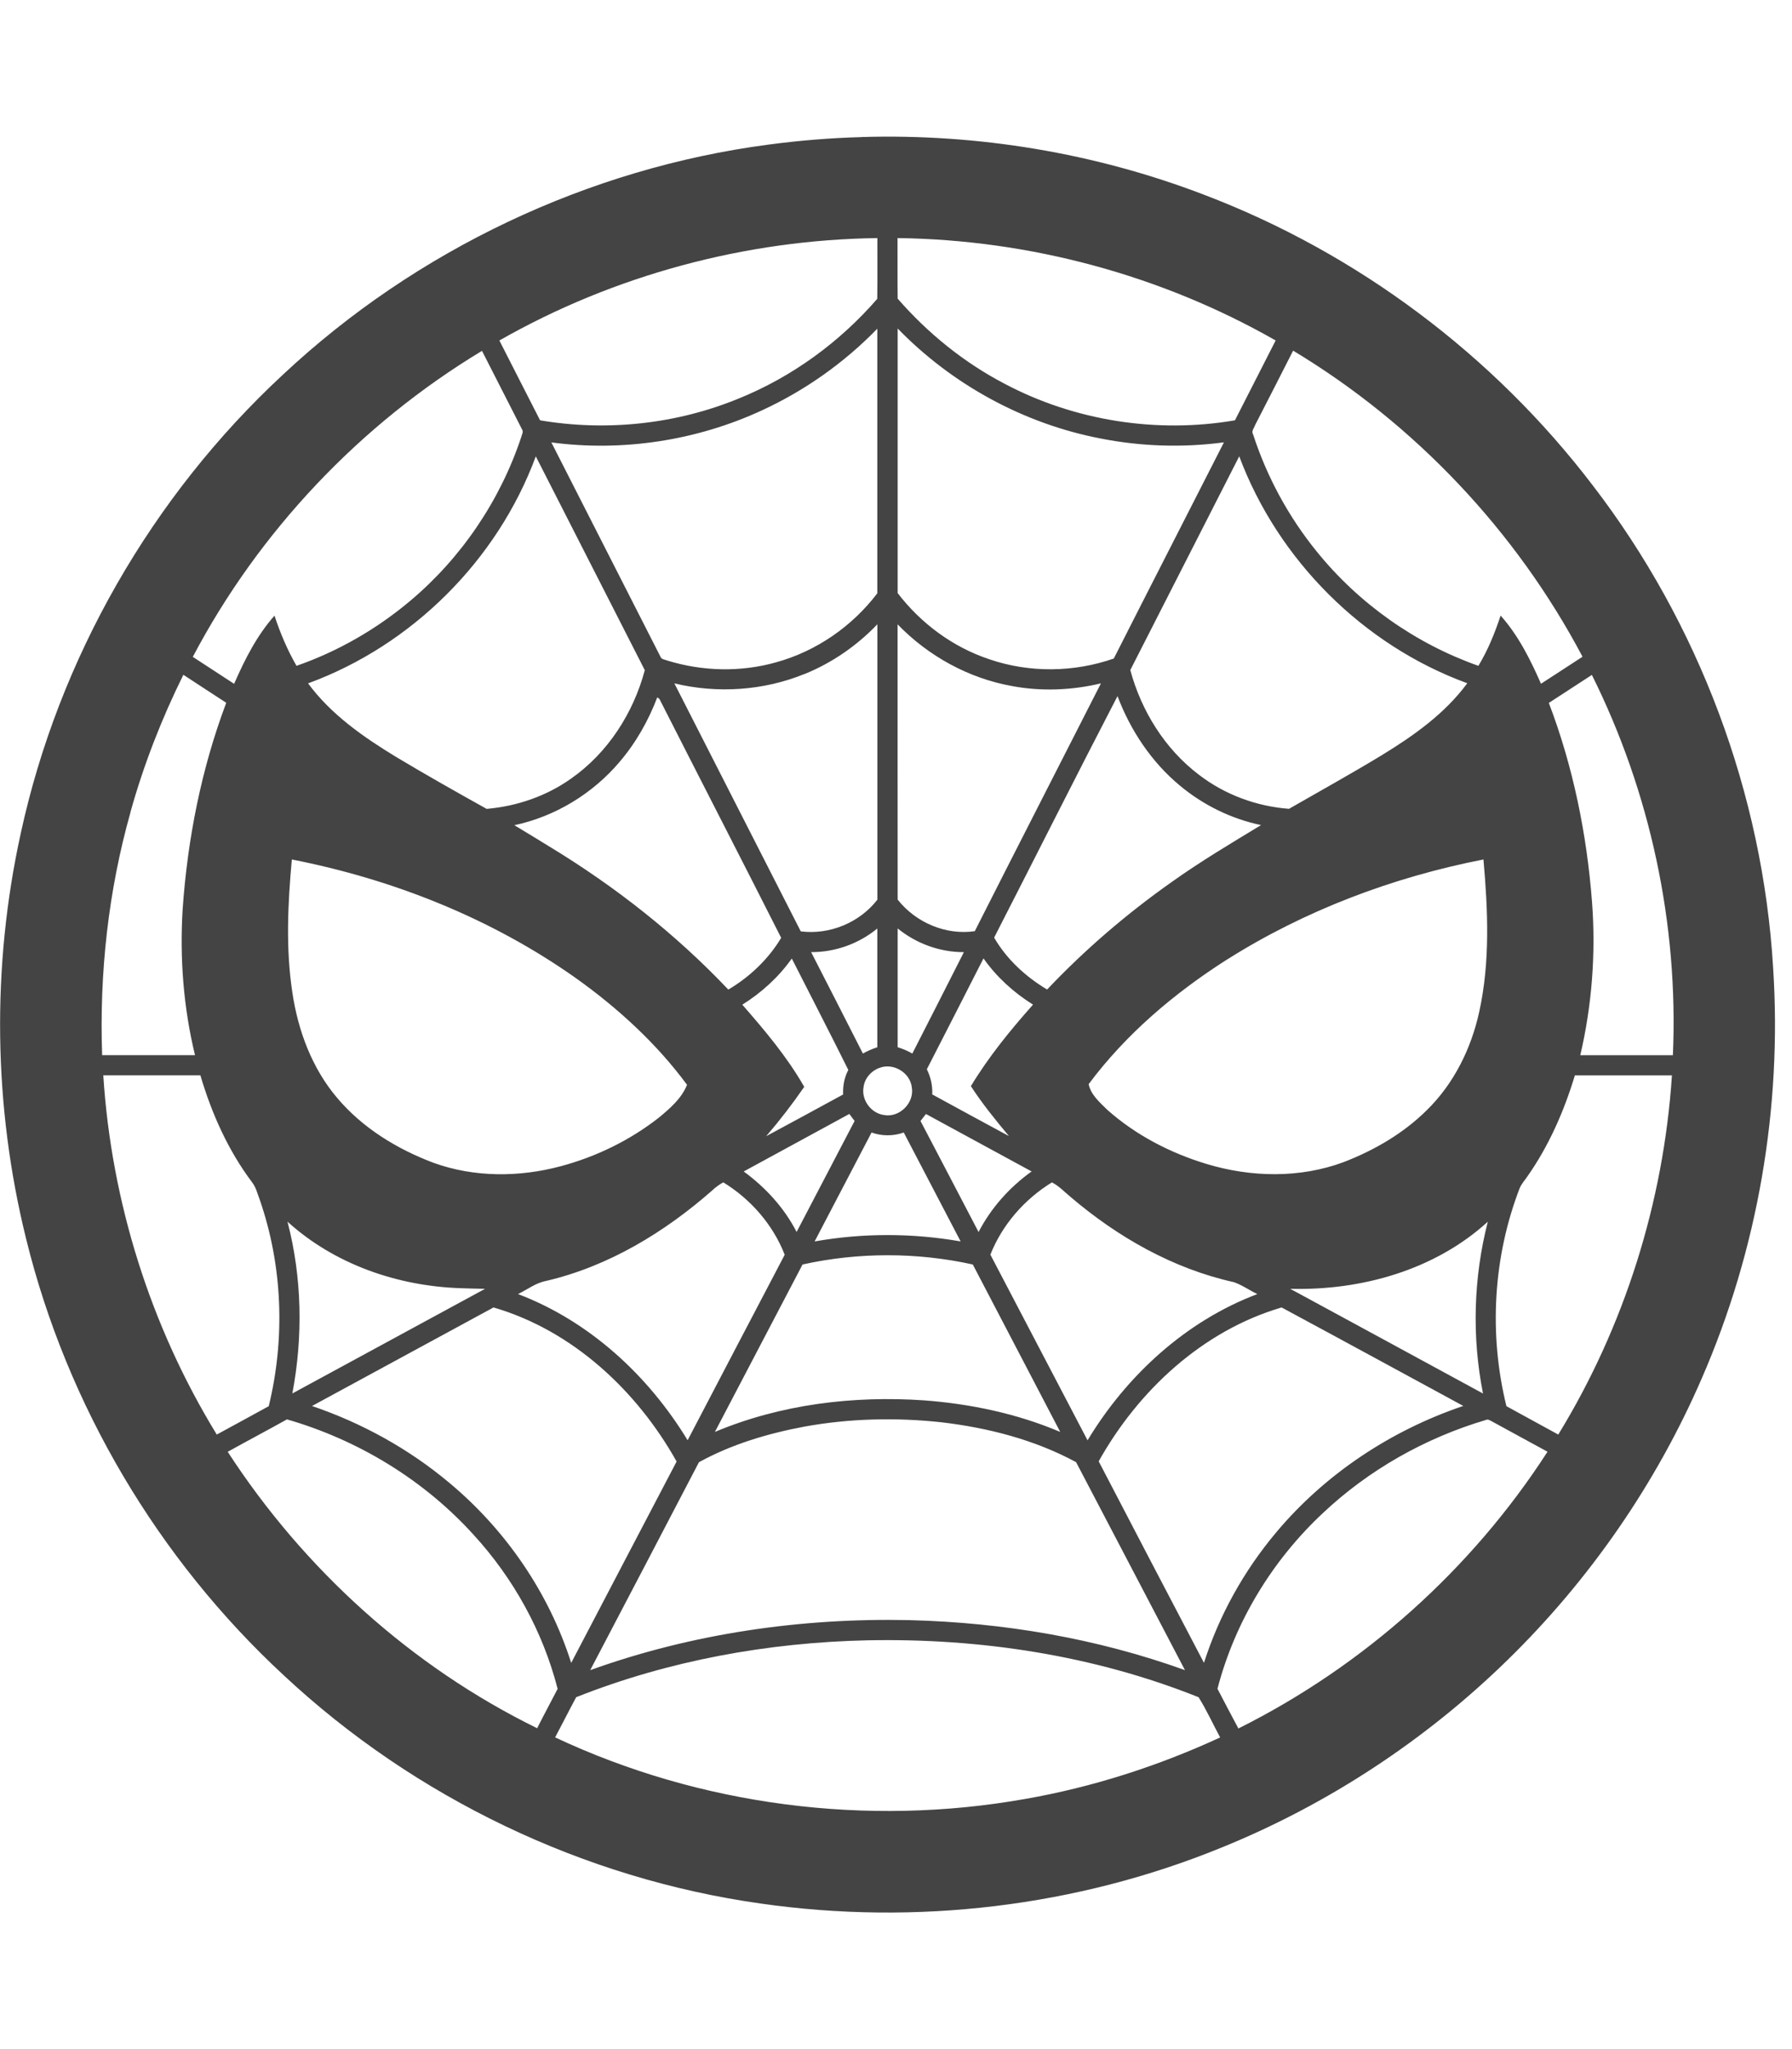 <!-- Generated by IcoMoon.io -->
<svg version="1.1" xmlns="http://www.w3.org/2000/svg" width="28" height="32" viewBox="0 0 28 32">
<path fill="#444" d="M13.463 2.14c1.818-0.054 3.647 0.249 5.347 0.9 2.396 0.91 4.524 2.504 6.078 4.542 1.658 2.157 2.654 4.814 2.817 7.53 0.142 2.187-0.24 4.407-1.116 6.416-0.714 1.646-1.754 3.148-3.038 4.4-1.28 1.249-2.802 2.25-4.46 2.923-2.267 0.927-4.782 1.223-7.204 0.876-2.768-0.389-5.403-1.652-7.447-3.558-1.968-1.819-3.392-4.22-4.032-6.823-0.512-2.067-0.541-4.251-0.084-6.331 0.593-2.732 2.049-5.266 4.099-7.166 2.077-1.943 4.766-3.22 7.587-3.591 0.483-0.064 0.969-0.104 1.455-0.117zM7.803 5.318c0.211 0.416 0.424 0.83 0.636 1.246 1.040 0.176 2.128 0.061 3.105-0.341 0.832-0.337 1.575-0.879 2.163-1.556 0.005-0.316 0.001-0.632 0.002-0.949-2.061 0.027-4.114 0.578-5.906 1.599zM14.027 4.665c0.47 0.539 1.034 0.996 1.668 1.327 1.094 0.58 2.381 0.781 3.601 0.572 0.212-0.415 0.424-0.831 0.636-1.247-1.792-1.022-3.846-1.573-5.908-1.599 0.002 0.315-0.002 0.631 0.002 0.947zM11.902 6.41c-1.020 0.471-2.173 0.647-3.287 0.499 0.569 1.115 1.137 2.231 1.705 3.347 0.016 0.044 0.069 0.043 0.105 0.059 0.55 0.17 1.15 0.185 1.705 0.027 0.626-0.173 1.186-0.561 1.578-1.077 0-1.377 0.001-2.754 0-4.132-0.517 0.532-1.132 0.967-1.806 1.277zM14.026 5.131c-0 1.377-0 2.754 0 4.131 0.363 0.474 0.863 0.844 1.431 1.033 0.626 0.215 1.322 0.207 1.946-0.011 0.571-1.126 1.148-2.25 1.721-3.376-0.64 0.085-1.293 0.065-1.926-0.060-1.201-0.23-2.321-0.842-3.172-1.718zM3.011 10.257c0.215 0.141 0.431 0.281 0.647 0.422 0.166-0.379 0.355-0.754 0.631-1.065 0.089 0.271 0.201 0.536 0.344 0.784 0.649-0.226 1.253-0.574 1.778-1.016 0.799-0.671 1.405-1.568 1.734-2.558 0.007-0.037 0.038-0.079 0.013-0.116-0.209-0.41-0.418-0.82-0.627-1.229-1.901 1.147-3.484 2.815-4.519 4.78zM19.607 6.65c-0.019 0.042-0.057 0.087-0.027 0.135 0.216 0.665 0.556 1.29 0.997 1.832 0.656 0.81 1.54 1.434 2.523 1.781 0.149-0.246 0.257-0.513 0.347-0.785 0.277 0.31 0.465 0.687 0.631 1.065 0.216-0.141 0.433-0.281 0.649-0.422-1.038-1.963-2.619-3.635-4.522-4.78-0.199 0.391-0.398 0.782-0.599 1.172zM4.813 10.671c0.36 0.488 0.866 0.84 1.378 1.151 0.466 0.279 0.939 0.546 1.413 0.81 0.472-0.041 0.935-0.199 1.322-0.475 0.572-0.401 0.97-1.021 1.149-1.691-0.568-1.113-1.135-2.226-1.703-3.339-0.6 1.622-1.935 2.951-3.559 3.545zM17.661 10.465c0.173 0.639 0.541 1.232 1.072 1.634 0.404 0.311 0.9 0.494 1.408 0.532 0.482-0.277 0.969-0.546 1.444-0.834 0.499-0.305 0.99-0.65 1.341-1.127-1.626-0.594-2.957-1.924-3.563-3.544-0.567 1.113-1.134 2.226-1.702 3.338zM12.569 10.526c-0.64 0.26-1.361 0.308-2.032 0.146 0.658 1.291 1.316 2.582 1.975 3.873 0.45 0.057 0.919-0.136 1.197-0.495 0.001-1.433 0-2.867 0-4.301-0.32 0.335-0.71 0.604-1.14 0.778zM14.025 9.75c0.001 1.433-0.001 2.866 0.001 4.299 0.283 0.358 0.751 0.559 1.205 0.493 0.653-1.292 1.315-2.579 1.971-3.87-0.453 0.108-0.929 0.128-1.388 0.042-0.679-0.121-1.311-0.469-1.789-0.964zM2.040 12.681c-0.348 1.232-0.489 2.519-0.444 3.797 0.484-0 0.968 0 1.451-0-0.181-0.745-0.24-1.517-0.193-2.282 0.077-1.098 0.292-2.189 0.681-3.221-0.223-0.146-0.447-0.29-0.67-0.437-0.34 0.687-0.62 1.404-0.826 2.142zM24.2 10.976c0.381 0.998 0.595 2.054 0.676 3.118 0.060 0.798-0.002 1.605-0.184 2.385 0.482 0 0.965 0 1.447 0 0.089-2.045-0.353-4.108-1.266-5.939-0.223 0.147-0.449 0.29-0.672 0.437zM10.27 10.89c-0.139 0.365-0.334 0.71-0.588 1.007-0.421 0.498-1.007 0.854-1.645 0.99 0.185 0.113 0.371 0.223 0.555 0.338 1.020 0.619 1.967 1.363 2.788 2.229 0.335-0.198 0.625-0.474 0.826-0.808-0.63-1.245-1.27-2.486-1.902-3.73-0.008-0.006-0.025-0.019-0.034-0.026zM15.533 14.642c0.197 0.339 0.493 0.611 0.828 0.811 0.591-0.624 1.246-1.185 1.948-1.68 0.449-0.32 0.923-0.602 1.395-0.888-0.466-0.097-0.904-0.313-1.269-0.617-0.443-0.367-0.771-0.861-0.974-1.397-0.65 1.252-1.283 2.514-1.927 3.77zM4.56 13.421c-0.063 0.692-0.097 1.394 0.009 2.085 0.089 0.592 0.306 1.176 0.697 1.637 0.396 0.471 0.938 0.802 1.51 1.017 0.635 0.229 1.339 0.226 1.987 0.052 0.553-0.148 1.079-0.404 1.53-0.757 0.174-0.144 0.356-0.299 0.442-0.514-0.479-0.649-1.083-1.2-1.738-1.667-1.32-0.933-2.855-1.542-4.438-1.852zM19.165 14.989c-0.818 0.522-1.573 1.161-2.155 1.942 0.034 0.166 0.177 0.288 0.294 0.403 0.442 0.392 0.98 0.671 1.545 0.842 0.695 0.211 1.461 0.227 2.146-0.028 0.481-0.185 0.937-0.451 1.303-0.815 0.421-0.413 0.69-0.96 0.815-1.532 0.172-0.781 0.136-1.588 0.066-2.379-1.416 0.277-2.792 0.795-4.013 1.567zM12.674 14.869c0.271 0.528 0.54 1.056 0.809 1.584 0.071-0.041 0.147-0.074 0.225-0.098 0-0.618-0-1.236 0-1.855-0.289 0.238-0.66 0.371-1.035 0.369zM14.025 16.354c0.080 0.024 0.157 0.057 0.23 0.099 0.269-0.528 0.539-1.055 0.806-1.584-0.375 0.002-0.745-0.134-1.035-0.37 0.001 0.618 0 1.237 0 1.855zM11.598 15.689c0.352 0.403 0.702 0.817 0.968 1.284-0.184 0.267-0.382 0.524-0.594 0.77 0.401-0.215 0.802-0.433 1.202-0.651-0.006-0.132 0.018-0.266 0.081-0.383-0.289-0.582-0.589-1.16-0.883-1.74-0.206 0.29-0.473 0.533-0.774 0.721zM14.482 16.699c0.061 0.122 0.091 0.256 0.084 0.392 0.399 0.218 0.798 0.435 1.199 0.651-0.21-0.251-0.417-0.506-0.595-0.78 0.277-0.458 0.616-0.874 0.971-1.273-0.301-0.188-0.569-0.431-0.774-0.722-0.294 0.577-0.589 1.155-0.885 1.731zM13.735 16.679c-0.126 0.047-0.225 0.163-0.242 0.297-0.037 0.202 0.118 0.411 0.321 0.437 0.241 0.045 0.476-0.191 0.433-0.432-0.026-0.233-0.294-0.391-0.511-0.302zM1.614 16.794c0.126 1.976 0.738 3.92 1.773 5.609 0.271-0.148 0.542-0.294 0.812-0.443 0.259-1.059 0.217-2.194-0.141-3.226-0.035-0.091-0.057-0.19-0.118-0.269-0.375-0.498-0.633-1.076-0.809-1.672h-1.518zM24.607 16.795c-0.169 0.558-0.406 1.1-0.743 1.579-0.040 0.059-0.089 0.112-0.118 0.178-0.417 1.079-0.485 2.286-0.208 3.408 0.27 0.148 0.54 0.295 0.81 0.443 1.035-1.689 1.646-3.633 1.776-5.609-0.506 0-1.012-0-1.518 0zM11.621 18.295c0.341 0.249 0.633 0.568 0.826 0.944 0.302-0.578 0.605-1.155 0.906-1.733-0.028-0.037-0.055-0.073-0.082-0.11-0.55 0.3-1.1 0.598-1.65 0.898zM14.383 17.506c0.302 0.578 0.606 1.155 0.907 1.734 0.195-0.376 0.485-0.7 0.829-0.946-0.55-0.3-1.101-0.597-1.651-0.897-0.029 0.036-0.057 0.072-0.085 0.109zM12.729 19.387c0.753-0.133 1.528-0.132 2.281 0-0.296-0.567-0.592-1.134-0.889-1.701-0.162 0.058-0.342 0.058-0.503 0-0.296 0.567-0.593 1.133-0.889 1.7zM11.13 18.589c-0.745 0.655-1.622 1.187-2.594 1.414-0.163 0.030-0.296 0.135-0.442 0.206 1.115 0.423 2.035 1.271 2.65 2.283 0.506-0.966 1.009-1.932 1.517-2.897-0.183-0.47-0.531-0.868-0.96-1.131-0.062 0.035-0.12 0.076-0.171 0.125zM15.475 19.594c0.507 0.966 1.011 1.932 1.518 2.899 0.612-1.014 1.537-1.863 2.653-2.284-0.124-0.059-0.237-0.141-0.367-0.186-0.948-0.21-1.815-0.703-2.549-1.329-0.097-0.078-0.181-0.173-0.294-0.229-0.429 0.264-0.777 0.661-0.962 1.13zM4.492 19.078c0.228 0.874 0.244 1.797 0.076 2.683 1.003-0.545 2.007-1.090 3.011-1.634-0.129-0.001-0.257-0.006-0.386-0.010-0.982-0.033-1.968-0.373-2.701-1.039zM20.16 20.127c1.004 0.545 2.009 1.089 3.012 1.635-0.176-0.885-0.149-1.809 0.075-2.683-0.83 0.757-1.98 1.077-3.087 1.048zM12.54 19.747c-0.456 0.872-0.914 1.743-1.37 2.615 1.028-0.432 2.164-0.569 3.271-0.493 0.727 0.055 1.451 0.207 2.125 0.493-0.455-0.872-0.911-1.743-1.366-2.615-0.872-0.192-1.788-0.193-2.66-0zM4.875 21.957c0.78 0.265 1.514 0.67 2.145 1.199 0.882 0.735 1.557 1.718 1.905 2.813 0.548-1.049 1.098-2.096 1.647-3.145-0.62-1.107-1.626-2.047-2.861-2.406-0.945 0.513-1.891 1.025-2.836 1.539zM17.167 22.821c0.546 1.050 1.095 2.099 1.645 3.147 0.238-0.745 0.626-1.44 1.129-2.038 0.766-0.913 1.795-1.593 2.923-1.974-0.946-0.513-1.891-1.028-2.839-1.538-1.233 0.362-2.239 1.296-2.858 2.403zM3.558 22.672c1.19 1.833 2.87 3.355 4.835 4.317 0.104-0.206 0.214-0.41 0.32-0.615-0.23-0.896-0.691-1.729-1.317-2.41-0.777-0.856-1.802-1.478-2.912-1.798-0.307 0.171-0.618 0.335-0.926 0.506zM12.574 22.278c-0.573 0.107-1.14 0.275-1.653 0.557-0.564 1.083-1.132 2.165-1.699 3.247 1.594-0.573 3.298-0.818 4.989-0.781 1.463 0.037 2.926 0.284 4.304 0.781-0.566-1.084-1.135-2.165-1.701-3.248-0.649-0.351-1.376-0.537-2.106-0.623-0.71-0.077-1.431-0.060-2.134 0.067zM23.217 22.175c-0.948 0.281-1.833 0.78-2.553 1.46-0.787 0.737-1.369 1.693-1.641 2.738 0.107 0.208 0.217 0.413 0.327 0.62 1.957-0.976 3.644-2.485 4.83-4.322-0.286-0.157-0.574-0.311-0.86-0.469-0.032-0.015-0.066-0.045-0.103-0.027zM9.003 26.504c-0.112 0.208-0.218 0.419-0.329 0.628 2.271 1.067 4.873 1.4 7.342 0.962 1.053-0.184 2.078-0.513 3.049-0.961-0.113-0.209-0.212-0.428-0.337-0.628-1.637-0.655-3.415-0.924-5.173-0.889-1.552 0.034-3.106 0.315-4.551 0.888z"></path>
</svg>
